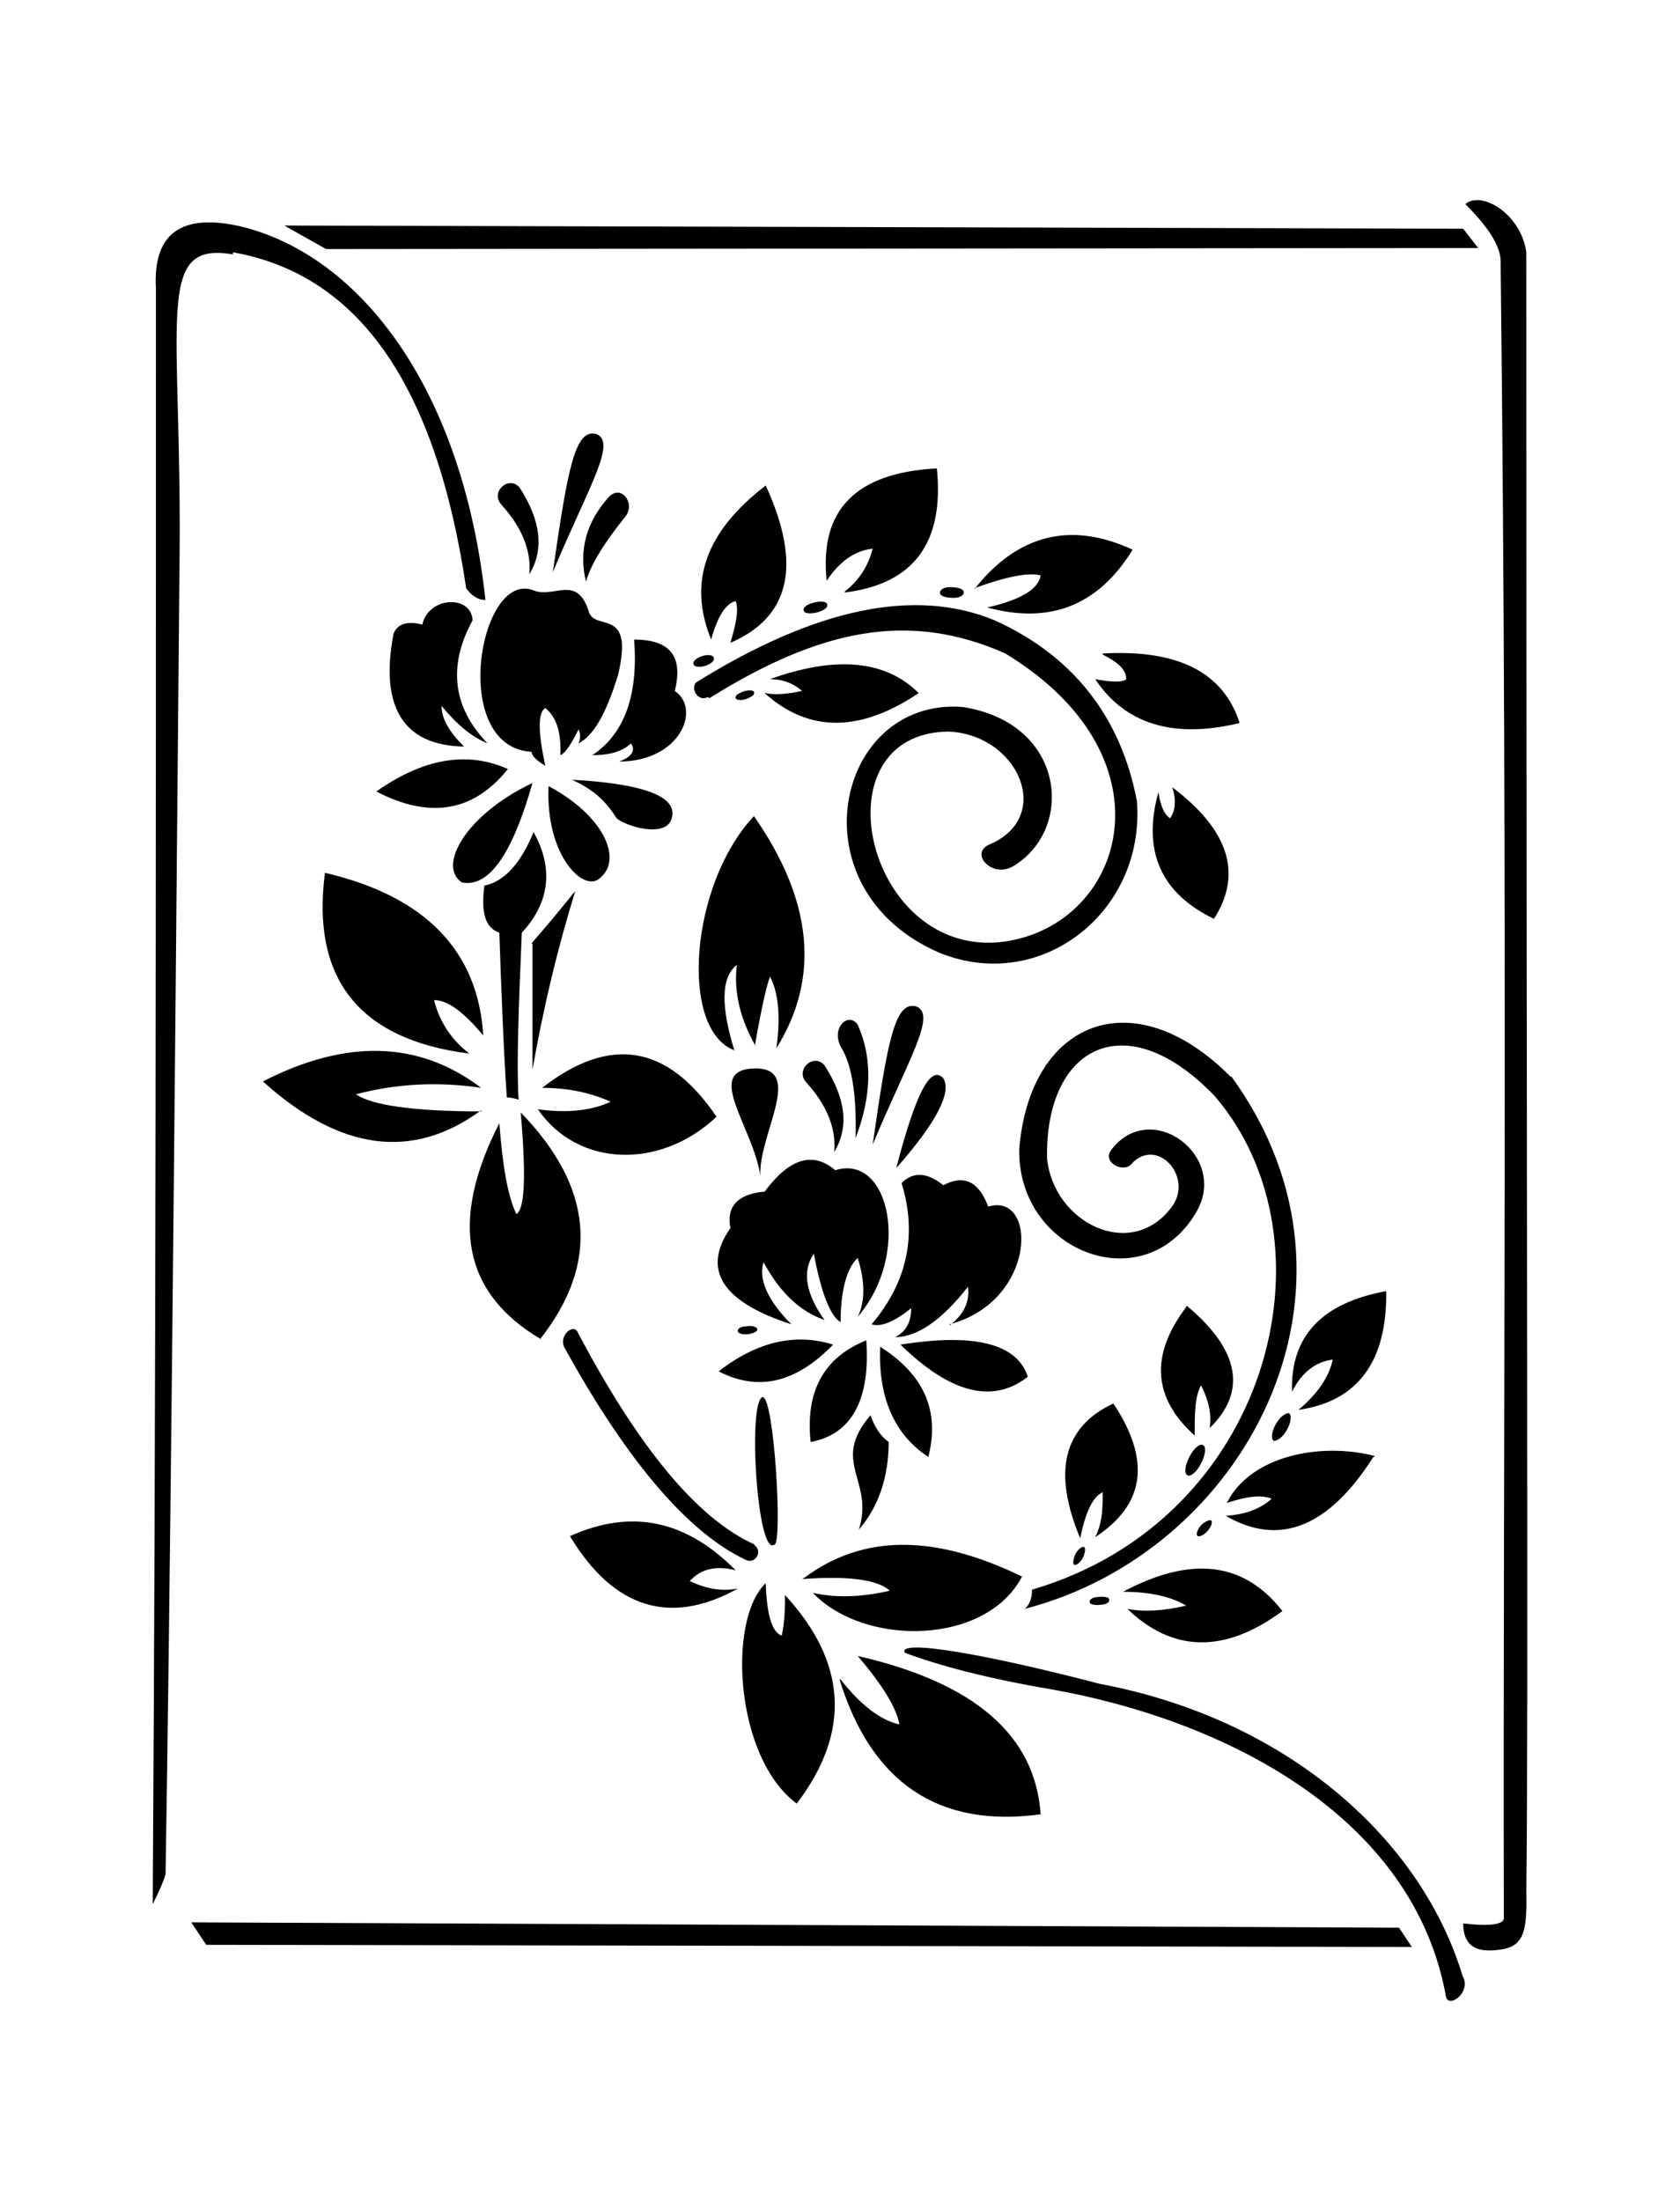 <?xml version="1.0" encoding="iso-8859-1"?>
<!-- Generator: Adobe Illustrator 28.5.0, SVG Export Plug-In . SVG Version: 9.03 Build 54727)  -->
<svg version="1.1" id="Livello_1" xmlns="http://www.w3.org/2000/svg" xmlns:xlink="http://www.w3.org/1999/xlink" x="0px" y="0px"
	 viewBox="0 0 935.435 1225.399" style="enable-background:new 0 0 935.435 1225.399;" xml:space="preserve">
<g id="Capa_1">
	<path d="M494.853,802.833c-4.17-2.978-7.744-7.744-10.126-14.891l0,0c-22.635,26.209,2.383,36.335-6.552,63.735
		c11.318-13.104,16.678-29.783,16.678-49.44l0,0L494.853,802.833z"/>
	<path d="M510.34,560.4c-11.913-3.574-16.083,18.465-24.422,76.84C505.575,590.183,521.658,565.165,510.34,560.4z"/>
	<path d="M542.505,327.497L542.505,327.497c17.87-6.552,30.379-8.935,36.931-7.148c-1.191,7.744-11.318,13.7-29.783,17.87
		c35.144,9.531,61.949-1.191,81.01-32.166c-34.548-16.083-64.331-8.339-88.158,22.039l0,0V327.497z"/>
	<path d="M531.188,332.858c3.574,0,5.957-1.787,5.361-3.574c-0.596-1.787-4.17-2.383-7.744-2.383c-3.574,0-5.957,1.787-5.361,3.574
		C524.04,332.262,527.614,332.858,531.188,332.858z"/>
	<path d="M394.782,388.85c61.949-38.718,111.388-48.844,164.998-25.018c97.092,58.97,65.523,154.276-4.17,160.828
		c-74.457,5.957-100.666-116.749-27.4-117.345c39.313,1.787,58.97,48.248,22.039,63.14c-10.126,5.361,2.383,18.465,13.7,11.913
		c34.548-20.252,29.783-79.818-27.996-88.753c-70.883-5.361-94.71,101.858-12.509,137.002
		c56.588,22.635,114.367-23.231,109.601-84.584c-8.935-47.057-35.74-81.01-79.223-100.666
		c-44.674-18.465-100.071-6.552-166.189,34.548c-3.574,4.17,1.787,10.722,5.957,8.339h1.191L394.782,388.85z"/>
	<path d="M644.959,441.268c-8.935,32.166,1.191,55.992,30.974,70.288c16.083-25.018,8.339-49.44-23.231-73.266
		c2.383,7.148,1.787,13.105-1.191,17.274c-2.978-1.787-5.361-6.552-6.552-14.891l0,0V441.268z"/>
	<path d="M613.985,364.428c8.339,4.17,13.104,8.339,13.104,13.7c-1.787,1.787-7.744,1.787-17.274,0
		c16.678,25.018,43.483,33.357,80.414,24.422c-8.935-27.996-33.953-41.1-76.244-38.718V364.428z"/>
	<path d="M409.078,585.417c-7.744-25.018-7.744-41.1,1.191-48.248c-1.787,14.891,1.787,29.783,10.126,44.674
		c3.574-20.848,6.552-33.357,8.339-38.122c4.765,8.935,5.957,22.635,3.574,39.909c24.422-39.313,20.252-82.201-12.509-129.258
		c-35.74,38.122-41.696,119.132-10.722,130.449l0,0V585.417z"/>
	<path d="M400.143,763.519c22.039,11.318,42.887,6.552,63.736-14.891C443.031,742.076,421.587,746.841,400.143,763.519z"/>
	<path d="M459.113,593.161c-5.957-7.148-16.678,2.383-10.126,9.531l0,0c11.913,13.104,16.678,26.209,15.487,38.718
		C472.813,627.709,471.026,611.626,459.113,593.161z"/>
	<path d="M418.013,594.948c-25.018,2.383,1.191,32.761,5.361,59.566C422.182,631.283,449.583,592.565,418.013,594.948z"/>
	<path d="M440.648,737.31c-13.104-13.104-18.465-25.018-15.487-34.548c8.935,16.678,20.252,27.4,33.953,32.166
		c-10.722-14.891-12.509-27.4-5.957-36.931c4.17,22.635,9.531,35.144,14.891,38.122c0-17.87,3.574-30.379,9.531-35.74
		c4.17,13.104,4.17,24.422,0,32.761c29.783-34.548,17.87-91.136-12.509-81.605c-12.509-10.722-25.613-6.552-39.313,11.913
		c-14.891,1.191-21.444,8.339-19.061,20.252l0,0C390.613,706.932,401.93,724.802,440.648,737.31z"/>
	<path d="M477.579,570.526c-5.361-7.744-15.487,2.383-8.935,13.104l0,0c5.957,10.126,8.339,26.805,7.744,50.035
		C485.322,610.435,485.918,588.991,477.579,570.526z"/>
	<path d="M431.117,860.016c4.765,0.596,0-82.797-6.552-82.201C416.226,780.794,421.587,866.568,431.117,860.016z"/>
	<path d="M451.965,335.836c-3.574,1.191-5.361,2.978-4.17,4.765c1.191,1.191,4.765,1.191,8.339,0s5.361-2.978,4.17-4.765
		C459.113,334.645,455.539,334.645,451.965,335.836z"/>
	<path d="M416.226,388.85c2.978-1.191,4.17-2.383,3.574-3.574c0-1.191-4.17-1.191-6.552,0c-2.978,1.191-4.17,2.383-3.574,3.574
		C410.269,390.041,413.843,390.041,416.226,388.85z"/>
	<path d="M528.805,737.31c48.844-13.104,48.844-73.862,21.444-65.522l0,0c-5.361-14.296-13.7-17.87-25.018-11.913
		c-8.935-7.148-16.678-7.744-23.231-1.191c8.935,29.187,2.978,55.396-16.678,78.627c5.361,1.787,13.104-1.787,22.039-8.935
		c0,7.744-2.978,13.104-8.935,16.083c11.913,0,25.613-8.935,40.505-27.996c1.191,8.339-2.383,15.487-10.126,21.444l0,0V737.31z"/>
	<path d="M470.431,329.88c38.122-4.765,55.396-27.4,51.227-69.096c-45.27,2.383-65.522,23.231-61.353,62.544
		c7.148-10.722,15.487-16.678,25.613-17.87c-2.383,9.531-7.744,17.87-15.487,23.826l0,0V329.88z"/>
	<path d="M685.464,599.713c-54.205-54.801-111.984-31.57-117.94,39.909c-1.191,57.183,69.096,84.584,98.284,35.74
		c19.061-31.57-25.018-64.331-47.057-35.144c-5.361,7.148,7.148,13.104,11.318,7.744c14.296-15.487,35.144,7.744,22.039,24.422
		c-22.635,29.783-65.522,8.339-69.096-27.4c-1.191-62.544,44.079-86.371,93.518-34.548
		c69.692,81.605,30.379,235.881-101.858,274.599c0,5.957-2.383,9.531-4.17,10.722c122.706-31.57,201.333-178.102,114.962-296.638
		l0,0V599.713z"/>
	<path d="M611.006,889.203c-2.978,0-4.765,1.787-4.17,2.978c0,1.191,3.574,1.787,6.552,1.191c2.978,0,4.765-1.787,4.17-2.978
		C617.559,889.203,613.985,888.608,611.006,889.203z"/>
	<polygon points="446.604,879.673 446.604,879.673 446.604,879.673 	"/>
	<path d="M569.31,877.886c-48.844-23.826-88.753-23.826-121.514,0.596c0,0,0,0-1.191,0.596h1.191
		c25.613-1.787,41.1,0.596,47.653,6.552c-15.487,3.574-29.783,4.17-42.887,1.191c29.187,30.379,97.092,29.187,116.749-9.531l0,0
		V877.886z"/>
	<polygon points="823.061,138.078 814.722,127.356 158.306,125.569 181.536,138.673 	"/>
	<polygon points="625.302,886.225 625.302,886.225 625.302,886.225 	"/>
	<path d="M627.089,895.16c25.613,25.018,54.801,25.613,86.966,1.787c-21.444-27.4-50.631-30.974-88.753-10.722
		c15.487,0,27.4,2.978,35.144,7.744c-13.104,2.978-23.826,3.574-32.761,1.787l0,0L627.089,895.16z"/>
	<path d="M467.453,935.069c17.87,57.779,55.396,82.797,111.984,75.053c-2.978-44.079-36.931-73.266-101.858-88.158l0,0
		c13.7,16.083,21.444,28.592,23.231,38.122c-10.722-2.383-21.444-10.722-32.761-25.018H467.453z"/>
	<path d="M295.903,418.037c0,2.978,2.978,5.361,7.744,8.339c-4.17-19.061-4.17-29.783,0-32.166
		c5.957,4.765,8.935,13.104,8.339,26.209c2.978-1.191,5.957-5.957,10.126-14.296c1.191,2.383,1.191,4.765,0,7.744
		c8.339-4.17,15.487-16.678,22.039-38.122c8.935-37.527-11.913-24.422-16.083-34.548l0,0c-6.552-22.039-19.657-7.744-30.974-12.509
		c-30.379-11.913-47.653,88.753,0,89.944h-0.596L295.903,418.037z"/>
	<path d="M410.269,874.908c-27.996-28.592-58.375-35.144-92.923-19.657c24.422,40.505,55.992,50.035,93.518,29.187
		c-9.531,1.787-17.87,0-26.805-4.17c5.957-6.552,14.296-8.935,25.613-5.957l0,0L410.269,874.908z"/>
	<path d="M395.973,356.089c3.574-13.105,8.339-20.252,13.7-21.444c1.787,5.361,0,13.104-2.978,23.231
		c33.357-14.296,39.909-43.483,19.657-87.562l0,0C392.995,295.927,382.869,323.923,395.973,356.089z"/>
	<path d="M330.451,420.42c9.531,0,16.678-2.383,20.848-6.552c2.978,4.17,0,7.744-6.552,10.126c33.953,0,45.866-29.187,30.974-39.313
		c4.765-19.061-2.383-28.592-22.635-28.592c2.383,30.974-5.361,52.418-23.231,64.331l0,0L330.451,420.42z"/>
	<path d="M289.351,271.505c-5.957-7.148-16.678,2.383-10.126,9.531l0,0c11.913,13.104,16.678,26.209,15.487,38.718
		C303.051,306.053,301.264,289.971,289.351,271.505z"/>
	<path d="M420.395,860.016c-32.166-14.296-64.927-54.205-98.879-118.536l0,0c-2.383-4.765-10.722,2.383-7.148,8.935
		c35.144,63.735,69.096,103.049,100.666,117.94c5.361,2.978,10.126-4.765,4.765-8.339
		C419.8,860.016,420.395,860.016,420.395,860.016z"/>
	<path d="M263.142,345.962c0-14.891-24.422-14.296-27.996,1.787c-8.935-2.383-14.296,0-16.083,5.361
		c-7.744,41.1,5.957,61.949,39.313,62.544c-8.339-8.339-12.509-15.487-12.509-22.635c8.339,10.126,16.678,17.274,25.613,20.848
		c-19.657-20.252-22.039-43.483-8.339-68.501l0,0V345.962z"/>
	<path d="M425.756,385.872c24.422,22.039,53.014,22.039,85.775,0c-18.465-18.465-46.461-20.848-82.797-7.744
		c7.148,0,13.104,2.383,17.87,6.552c-8.339,1.787-15.487,2.383-20.252,1.191l0,0H425.756z"/>
	<path d="M619.941,781.389L619.941,781.389c-27.996,13.104-33.953,38.122-18.465,75.053c2.978-14.891,7.148-23.231,12.509-25.613
		c0,8.339,0,16.678-4.17,25.018C637.811,837.381,640.789,812.959,619.941,781.389z"/>
	<path d="M660.446,727.78L660.446,727.78c-20.252,26.805-18.465,50.631,4.765,71.479c0-12.509,0-21.444,3.574-27.996
		c4.17,8.339,5.957,16.083,4.765,23.826c20.848-20.252,16.678-43.483-12.509-67.905h-0.596L660.446,727.78z"/>
	<path d="M598.497,865.973c-1.191,2.978-1.191,5.361,0,5.361c1.191,0,3.574-1.787,4.765-4.765c1.191-2.978,1.191-5.361,0-5.361
		S599.689,862.994,598.497,865.973z"/>
	<path d="M662.233,811.172c-2.383,4.765-2.978,8.935-1.191,10.126s5.361-1.787,7.744-6.552s2.978-8.935,1.191-10.126
		S664.616,806.407,662.233,811.172z"/>
	<path d="M501.405,748.628c27.4,26.805,51.227,33.357,70.883,17.87C566.332,748.032,542.506,742.076,501.405,748.628z"/>
	<path d="M710.481,792.707c-2.383,4.17-2.978,8.339-1.191,9.531c1.787,0,4.765-1.787,7.148-5.957
		c2.383-4.17,2.978-8.339,1.191-9.531C715.842,786.75,712.864,788.537,710.481,792.707z"/>
	<polygon points="426.352,881.46 426.352,881.46 426.352,881.46 	"/>
	<path d="M443.626,1004.166c30.379-39.909,27.996-78.627-6.552-116.154c0,7.148,0,14.296-1.787,22.635
		c-5.361-1.787-8.339-11.318-8.935-29.187C404.908,901.712,409.078,978.552,443.626,1004.166L443.626,1004.166L443.626,1004.166z"/>
	<path d="M814.722,1101.258c-22.635-76.84-97.688-144.149-202.524-163.806c-63.735-16.678-112.58-25.018-108.41-17.274
		c19.061,7.148,45.866,14.296,81.01,20.252c97.688,17.274,202.524,70.883,220.394,171.55c1.787,5.957,13.7-2.383,9.531-11.318l0,0
		V1101.258z"/>
	<path d="M668.19,849.89c-1.787,2.383-2.383,4.765-1.191,5.361c1.191,0.596,4.17-1.191,5.957-3.574
		c1.787-2.383,2.383-4.765,1.191-5.361C672.955,846.316,669.977,847.507,668.19,849.89z"/>
	<path d="M300.668,745.65c33.357-42.292,29.783-84.583-10.722-126.28l0,0c2.978,34.548,2.383,53.609-2.383,56.588
		c-4.765-9.531-7.744-26.805-9.531-50.631c-27.996,54.801-20.252,94.71,23.231,120.323
		C301.264,745.65,300.668,745.65,300.668,745.65z"/>
	<polygon points="106.483,1070.284 114.822,1082.792 786.13,1083.984 778.982,1073.262 	"/>
	<path d="M849.866,140.46L849.866,140.46c-2.978-21.444-25.018-34.548-33.953-26.805c13.7,13.7,20.252,24.422,19.657,33.357
		c4.17,362.756,1.191,668.329,1.787,920.293c0.596,4.17-7.148,5.361-22.635,3.574c0,11.318,5.957,16.083,17.87,14.891
		c15.487-1.191,17.87-8.339,17.274-33.357C851.057,959.491,849.866,669.405,849.866,140.46L849.866,140.46z"/>
	<path d="M129.714,140.46c70.288,12.509,113.175,74.457,129.854,187.037c2.978,4.17,6.552,6.552,10.722,6.552
		c-12.509-116.153-68.501-191.206-135.81-207.885c-33.357-7.744-49.44,3.574-47.653,34.548l0,0c0,322.847,0,622.464-1.787,899.445
		c3.574-7.148,5.957-12.509,7.148-16.678c2.383-144.745,4.765-387.178,7.744-727.299c1.787-138.193-14.891-182.272,29.783-174.528
		C129.714,141.651,129.714,140.46,129.714,140.46z"/>
	<path d="M765.282,810.576c-30.379-7.744-69.096,0-82.201,26.209c10.722-3.574,19.061-4.765,25.018-2.383
		c-6.552,5.957-15.487,8.935-25.613,9.531c29.783,17.274,57.183,6.552,82.201-32.761h0.596V810.576z"/>
	<polygon points="719.416,774.837 719.416,774.837 719.416,774.837 	"/>
	<path d="M719.416,774.837c5.361-10.722,13.104-16.678,22.635-17.87c-1.787,8.935-7.744,18.465-19.061,27.996
		c33.357-4.765,49.44-27.4,48.844-66.118c-35.74,6.552-53.609,25.018-52.418,56.588l0,0V774.837z"/>
	<path d="M296.498,435.907c-37.527,17.87-53.014,46.461-39.313,55.396C272.076,494.282,285.181,475.816,296.498,435.907z"/>
	<path d="M297.094,463.307c-7.148,17.274-16.083,27.4-27.4,29.783l0,0c-1.787,14.296,0,23.231,8.339,26.209
		c1.191,34.548,2.383,65.522,4.17,91.731c3.574,0,5.957,1.191,6.552,1.191c-1.191-19.657,0-50.631,1.787-92.923
		C306.029,502.621,308.412,483.56,297.094,463.307z"/>
	<polygon points="301.859,605.67 301.859,605.67 301.859,605.67 	"/>
	<path d="M296.498,525.256v72.67v-2.383l0,0c5.957-33.953,13.7-66.714,23.826-99.475c-7.744,9.531-15.487,19.061-24.422,29.187l0,0
		H296.498z"/>
	<path d="M386.443,370.385c1.191,1.191,4.17,1.191,7.148,0s4.765-2.978,3.574-4.765c-1.191-1.191-4.17-1.191-7.148,0
		C387.039,366.811,385.252,368.598,386.443,370.385z"/>
	<path d="M301.859,605.67c13.7,0,26.209,2.383,38.122,7.744c-10.126,4.765-23.826,6.552-40.505,4.17
		c22.039,32.166,67.905,33.953,99.475,4.17C371.551,581.248,339.386,576.482,301.859,605.67z"/>
	<path d="M415.035,738.502c-2.978,0-4.765,1.787-4.17,2.978c0.596,1.191,3.574,1.787,6.552,1.191
		c2.978-0.596,4.765-1.787,4.17-2.978C420.991,738.502,418.013,737.906,415.035,738.502z"/>
	<path d="M482.344,746.245c-23.826,9.531-33.953,28.592-30.974,56.588C474.005,798.663,484.727,779.602,482.344,746.245z"/>
	<path d="M516.892,811.172c6.552-25.613-2.383-45.866-26.805-61.353C488.896,777.815,497.831,798.663,516.892,811.172z"/>
	<path d="M525.231,600.309c-7.148-7.744-15.487,8.935-26.209,50.035C521.658,624.731,529.997,608.052,525.231,600.309z"/>
	<path d="M282.798,428.163c-22.635-10.126-47.057-5.957-73.266,12.509C239.315,456.159,263.737,451.99,282.798,428.163z"/>
	<path d="M267.907,618.774c-38.122,0-61.353-3.574-69.692-9.531c22.635-5.957,45.866-7.148,69.692-3.574
		c-34.548-26.209-75.053-27.4-121.514-3.574c42.887,38.718,83.392,44.079,121.514,16.083l0,0V618.774z"/>
	<path d="M261.355,586.609c-10.126-7.744-16.678-17.87-19.657-29.783c8.339,0,17.274,7.744,27.4,19.657
		c-2.978-47.057-32.166-77.436-88.158-90.54C173.197,544.913,200.002,578.865,261.355,586.609z"/>
	<path d="M332.238,241.722c-11.913-3.574-16.083,18.465-24.422,76.84C327.473,271.505,343.555,246.487,332.238,241.722z"/>
	<path d="M334.025,488.921c13.104-10.722,1.787-35.144-28.592-51.227C303.646,476.412,325.09,497.26,334.025,488.921z"/>
	<path d="M342.96,454.968c1.787,3.574,25.018,11.913,30.379,2.383c5.957-13.104-12.509-20.848-54.801-23.231
		C329.855,439.481,336.408,444.842,342.96,454.968z"/>
	<path d="M339.386,276.27c-13.105,14.296-17.274,30.379-13.105,47.653l0,0c2.383-8.935,9.531-20.848,21.444-35.74
		C354.277,281.036,346.534,269.718,339.386,276.27z"/>
</g>
</svg>
